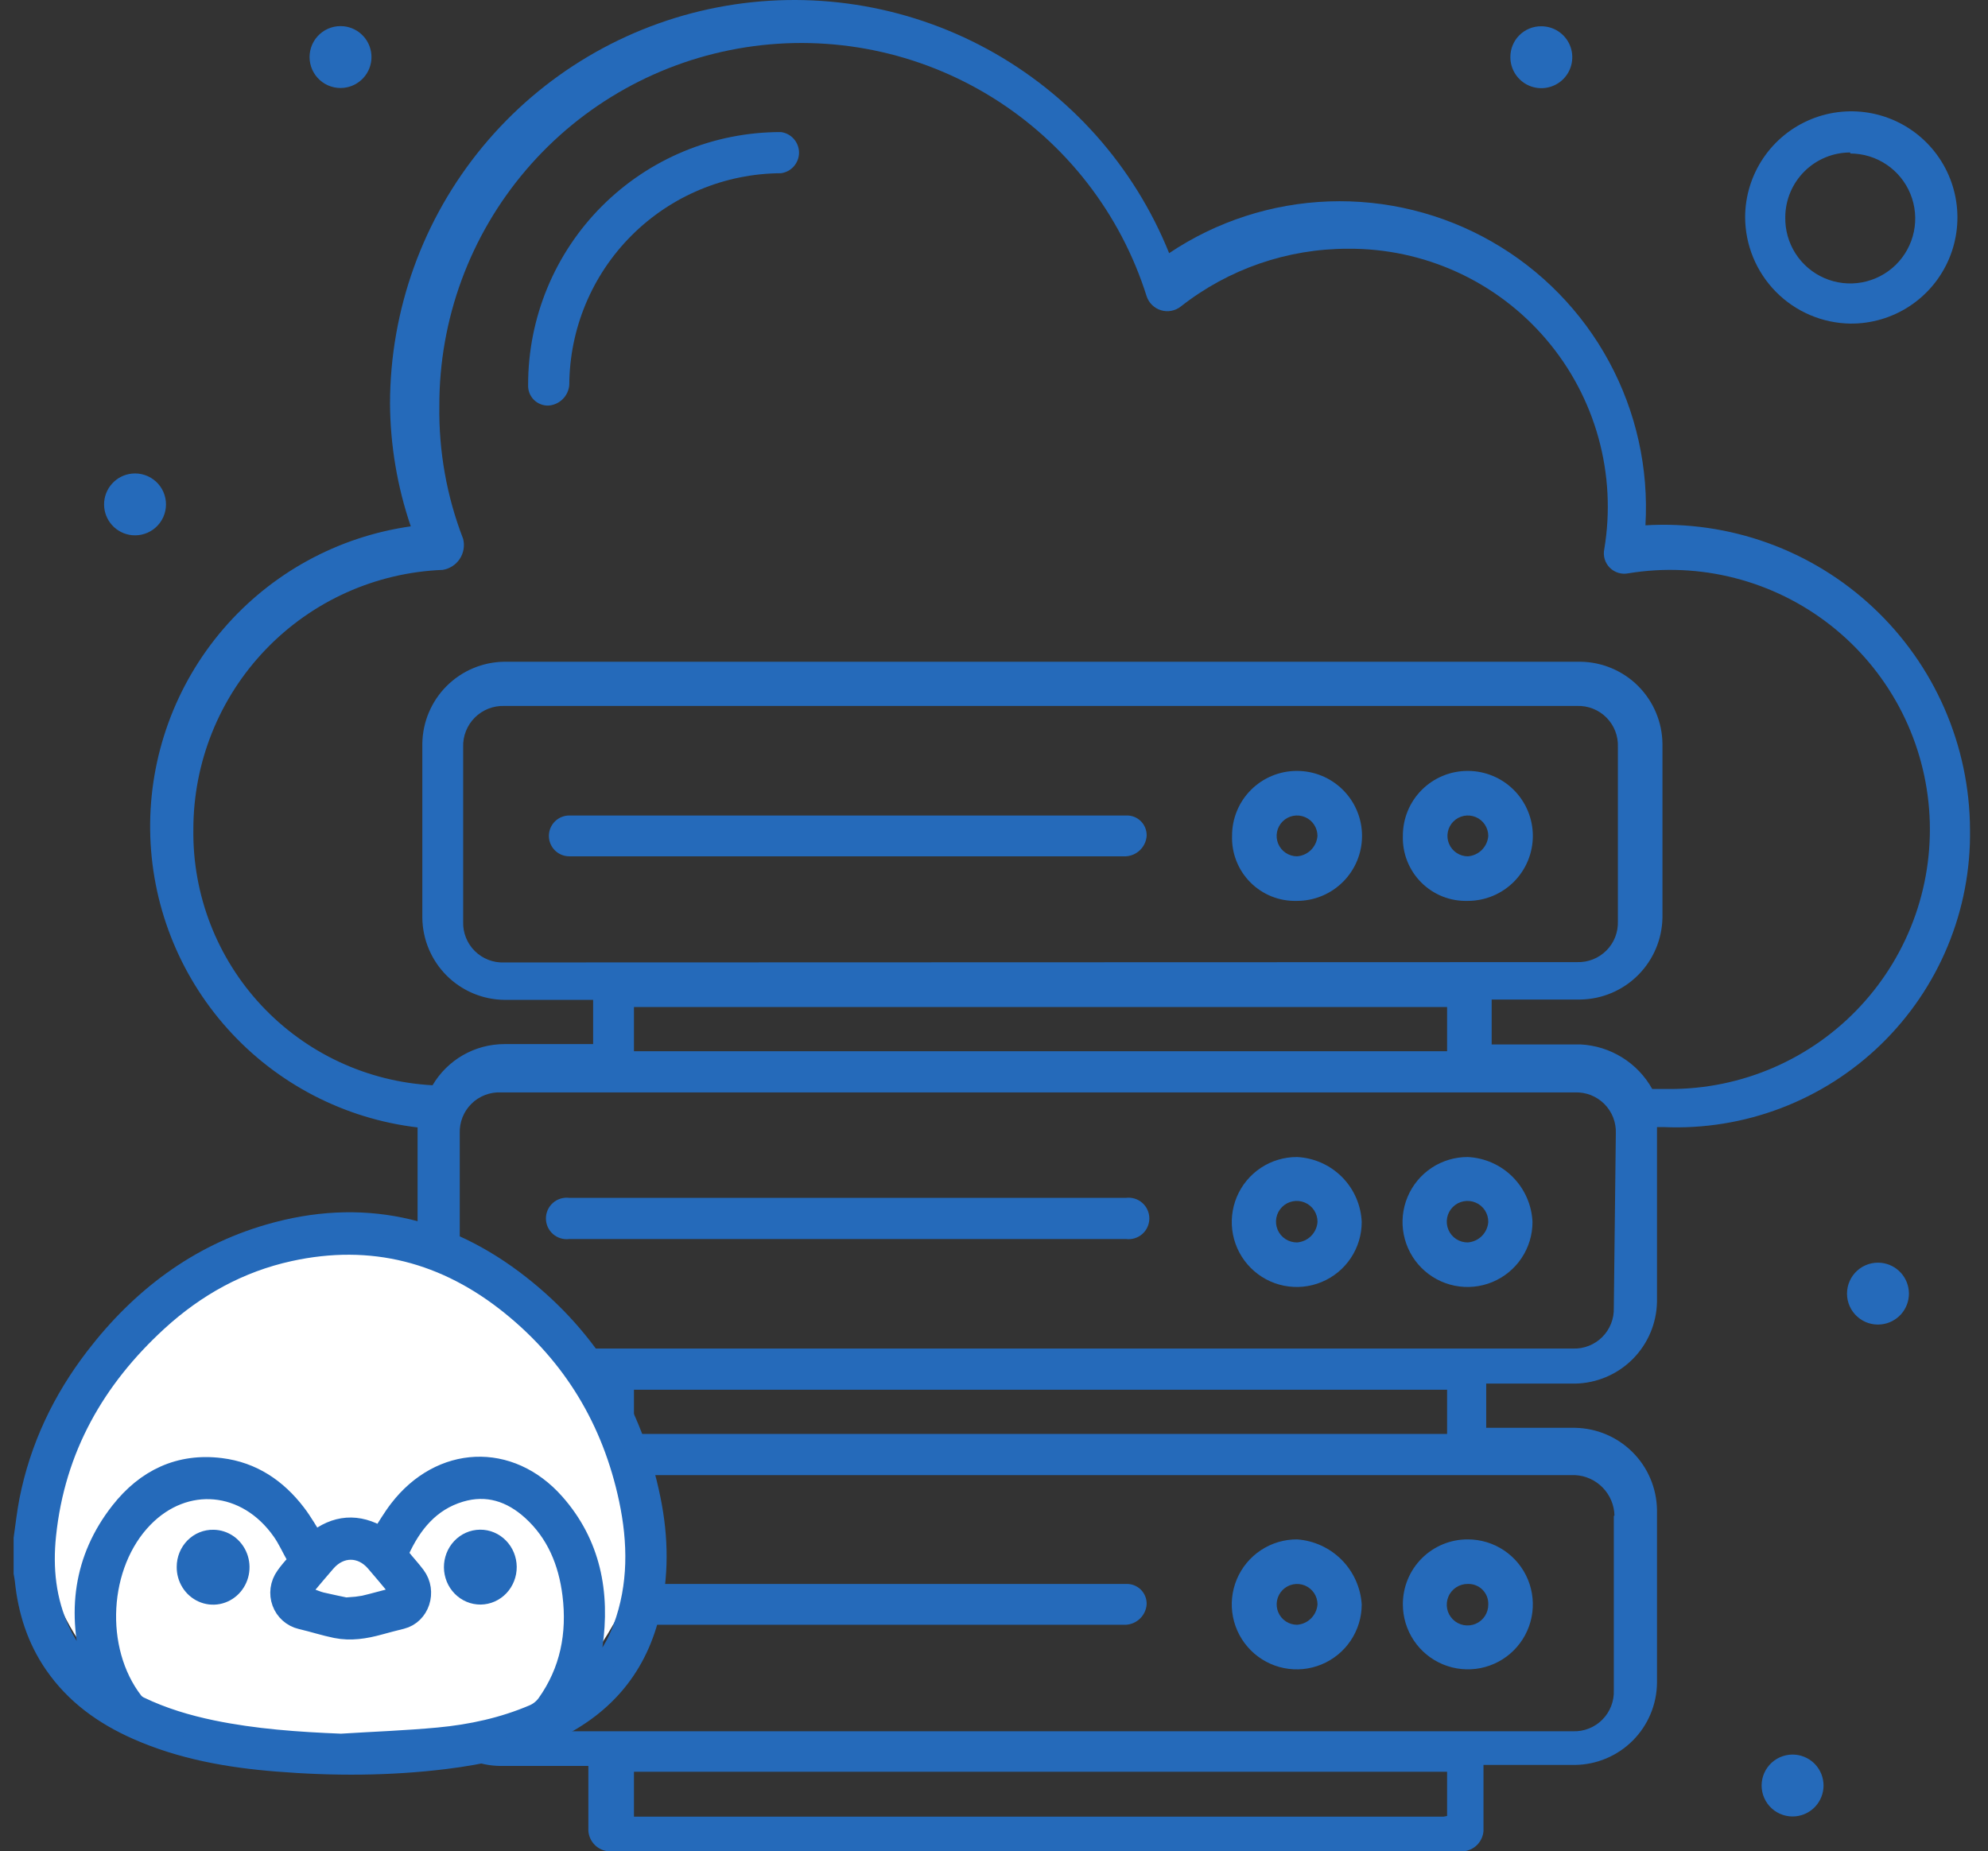 <svg width="102" height="95" viewBox="0 0 102 95" fill="none" xmlns="http://www.w3.org/2000/svg">
<rect x="0" y="0" width="102" height="95" fill="#333333" stroke="none"/>
<path d="M101.077 42.562C101.067 40.426 100.621 38.314 99.767 36.356C98.913 34.398 97.668 32.635 96.109 31.175C94.551 29.714 92.711 28.587 90.701 27.861C88.692 27.136 86.556 26.828 84.424 26.956C84.595 24.035 83.948 21.125 82.554 18.552C81.16 15.979 79.076 13.847 76.535 12.396C73.995 10.944 71.099 10.231 68.175 10.336C65.251 10.441 62.415 11.361 59.986 12.991C58.188 8.527 54.893 4.827 50.666 2.525C46.44 0.224 41.544 -0.536 36.819 0.376C32.093 1.288 27.832 3.815 24.766 7.524C21.699 11.234 20.018 15.894 20.011 20.707C20.024 22.851 20.384 24.979 21.076 27.009C17.336 27.538 13.916 29.411 11.455 32.277C8.995 35.143 7.661 38.807 7.704 42.584C7.747 46.362 9.163 49.994 11.688 52.804C14.213 55.614 17.674 57.409 21.425 57.853V66.808C21.439 67.92 21.886 68.982 22.672 69.768C23.458 70.554 24.52 71.002 25.632 71.015H30.188V73.285H25.632C24.529 73.307 23.479 73.756 22.701 74.537C21.922 75.319 21.478 76.371 21.46 77.474V86.412C21.473 87.523 21.921 88.585 22.707 89.371C23.493 90.157 24.555 90.605 25.667 90.618H30.188V93.953C30.208 94.224 30.325 94.479 30.517 94.671C30.709 94.863 30.964 94.98 31.235 95H75.068C75.339 94.98 75.593 94.863 75.786 94.671C75.978 94.479 76.095 94.224 76.115 93.953V90.566H80.811C81.922 90.553 82.984 90.105 83.77 89.319C84.556 88.533 85.004 87.471 85.017 86.359V77.474C84.999 76.364 84.55 75.304 83.765 74.519C82.98 73.734 81.921 73.285 80.811 73.267H76.254V70.998H80.811C81.921 70.98 82.98 70.531 83.765 69.746C84.55 68.961 84.999 67.901 85.017 66.791V57.836H85.367C87.416 57.924 89.463 57.593 91.38 56.862C93.297 56.131 95.044 55.017 96.515 53.587C97.986 52.156 99.15 50.441 99.934 48.545C100.719 46.649 101.107 44.613 101.077 42.562ZM9.921 42.562C9.919 39.118 11.25 35.808 13.636 33.324C16.021 30.841 19.276 29.378 22.717 29.243C22.893 29.214 23.062 29.149 23.212 29.052C23.363 28.955 23.491 28.828 23.589 28.679C23.688 28.529 23.754 28.361 23.784 28.185C23.814 28.009 23.807 27.828 23.764 27.654C22.922 25.479 22.508 23.162 22.542 20.829C22.53 16.387 24.111 12.088 26.997 8.712C29.883 5.335 33.883 3.105 38.273 2.425C42.662 1.745 47.15 2.661 50.922 5.006C54.694 7.351 57.501 10.971 58.833 15.208C58.89 15.377 58.987 15.53 59.115 15.654C59.244 15.778 59.4 15.87 59.571 15.921C59.742 15.972 59.922 15.982 60.098 15.949C60.273 15.916 60.438 15.842 60.579 15.732C63.027 13.806 66.052 12.76 69.167 12.764C71.097 12.751 73.007 13.159 74.763 13.962C76.518 14.764 78.077 15.941 79.329 17.41C80.582 18.879 81.498 20.604 82.013 22.464C82.528 24.324 82.63 26.274 82.312 28.178C82.276 28.348 82.284 28.525 82.333 28.692C82.383 28.858 82.473 29.01 82.596 29.133C82.719 29.256 82.871 29.346 83.038 29.396C83.204 29.446 83.381 29.453 83.551 29.418C85.369 29.12 87.229 29.203 89.013 29.662C90.798 30.12 92.468 30.944 93.917 32.08C95.367 33.217 96.565 34.642 97.436 36.265C98.307 37.888 98.832 39.675 98.977 41.511C99.123 43.347 98.885 45.194 98.281 46.934C97.676 48.674 96.717 50.27 95.464 51.62C94.211 52.971 92.692 54.047 91.002 54.78C89.312 55.514 87.488 55.888 85.646 55.881H84.773C84.404 55.218 83.872 54.661 83.227 54.261C82.583 53.861 81.847 53.631 81.09 53.594H76.534V51.29H81.09C82.2 51.272 83.26 50.823 84.045 50.038C84.83 49.253 85.279 48.193 85.297 47.083V38.163C85.283 37.051 84.836 35.989 84.05 35.203C83.264 34.417 82.201 33.97 81.09 33.956H25.876C24.765 33.97 23.703 34.417 22.916 35.203C22.131 35.989 21.683 37.051 21.669 38.163V47.1C21.683 48.212 22.131 49.274 22.916 50.06C23.703 50.846 24.765 51.294 25.876 51.307H30.432V53.577H25.876C25.132 53.578 24.4 53.773 23.754 54.143C23.108 54.514 22.57 55.047 22.193 55.689C18.848 55.509 15.703 54.042 13.415 51.595C11.128 49.148 9.876 45.911 9.921 42.562ZM25.876 49.387C25.597 49.4 25.319 49.354 25.058 49.253C24.797 49.152 24.56 48.999 24.362 48.802C24.163 48.605 24.008 48.37 23.905 48.11C23.802 47.85 23.754 47.572 23.764 47.292V38.337C23.754 38.057 23.802 37.779 23.905 37.518C24.008 37.257 24.163 37.02 24.361 36.822C24.559 36.624 24.796 36.469 25.056 36.366C25.317 36.264 25.596 36.216 25.876 36.225H80.915C81.195 36.215 81.473 36.263 81.733 36.366C81.992 36.469 82.228 36.625 82.425 36.823C82.622 37.022 82.775 37.258 82.876 37.519C82.977 37.78 83.022 38.058 83.01 38.337V47.275C83.02 47.553 82.972 47.83 82.871 48.088C82.769 48.347 82.615 48.581 82.418 48.778C82.222 48.974 81.987 49.128 81.728 49.23C81.47 49.332 81.193 49.38 80.915 49.37L25.876 49.387ZM32.527 51.674H74.247V53.943H32.527V51.674ZM74.073 93.219H32.527V90.915H74.247V93.185L74.073 93.219ZM82.801 77.788V86.726C82.813 87.005 82.767 87.284 82.666 87.544C82.566 87.805 82.412 88.042 82.215 88.24C82.019 88.439 81.783 88.594 81.523 88.697C81.263 88.8 80.985 88.848 80.706 88.838H25.702C25.421 88.85 25.141 88.804 24.879 88.703C24.617 88.601 24.379 88.445 24.181 88.247C23.982 88.048 23.827 87.81 23.725 87.549C23.623 87.287 23.577 87.007 23.589 86.726V77.788C23.579 77.509 23.628 77.231 23.73 76.971C23.833 76.711 23.989 76.475 24.187 76.279C24.386 76.082 24.623 75.928 24.883 75.828C25.144 75.727 25.422 75.681 25.702 75.694H80.811C81.348 75.72 81.856 75.949 82.231 76.334C82.607 76.719 82.823 77.233 82.835 77.771L82.801 77.788ZM74.073 73.581H32.527V71.312H74.247V73.581H74.073ZM82.801 67.105C82.81 67.383 82.763 67.66 82.661 67.918C82.559 68.177 82.405 68.412 82.209 68.608C82.012 68.805 81.777 68.959 81.519 69.06C81.26 69.162 80.984 69.21 80.706 69.2H25.702C25.422 69.212 25.144 69.166 24.883 69.066C24.623 68.965 24.386 68.811 24.187 68.615C23.989 68.418 23.833 68.182 23.73 67.922C23.628 67.663 23.579 67.384 23.589 67.105V58.15C23.579 57.871 23.628 57.593 23.73 57.333C23.833 57.073 23.989 56.837 24.187 56.641C24.386 56.444 24.623 56.29 24.883 56.19C25.144 56.089 25.422 56.043 25.702 56.056H80.811C81.088 56.046 81.365 56.093 81.624 56.195C81.882 56.297 82.117 56.451 82.314 56.647C82.51 56.844 82.664 57.079 82.766 57.337C82.868 57.596 82.915 57.873 82.905 58.15L82.801 67.105Z" fill="#256ABA"/>
<path d="M28.145 20.812C28.42 20.791 28.68 20.673 28.875 20.477C29.07 20.282 29.189 20.023 29.209 19.747C29.223 16.871 30.371 14.118 32.405 12.084C34.438 10.051 37.192 8.903 40.067 8.889C40.324 8.856 40.56 8.731 40.73 8.536C40.901 8.342 40.996 8.092 40.996 7.833C40.996 7.574 40.901 7.324 40.73 7.13C40.56 6.935 40.324 6.81 40.067 6.777C38.363 6.775 36.676 7.108 35.101 7.759C33.526 8.41 32.096 9.366 30.891 10.57C29.686 11.775 28.731 13.206 28.08 14.781C27.429 16.355 27.095 18.043 27.097 19.747C27.09 19.887 27.112 20.027 27.161 20.159C27.211 20.29 27.288 20.41 27.386 20.51C27.485 20.61 27.603 20.688 27.734 20.74C27.864 20.792 28.004 20.817 28.145 20.812Z" fill="#256ABA"/>
<path d="M71.978 82.327C71.978 82.986 72.174 83.631 72.54 84.179C72.907 84.728 73.427 85.155 74.037 85.407C74.646 85.659 75.316 85.725 75.963 85.597C76.61 85.468 77.204 85.151 77.67 84.684C78.136 84.218 78.454 83.624 78.583 82.977C78.711 82.331 78.645 81.66 78.393 81.051C78.141 80.442 77.713 79.921 77.165 79.555C76.617 79.188 75.972 78.993 75.312 78.993C74.874 78.99 74.439 79.075 74.034 79.242C73.628 79.409 73.26 79.654 72.95 79.964C72.64 80.274 72.394 80.643 72.228 81.048C72.061 81.454 71.976 81.888 71.978 82.327ZM76.36 82.327C76.363 82.539 76.303 82.747 76.188 82.925C76.072 83.103 75.906 83.242 75.711 83.325C75.515 83.407 75.3 83.43 75.092 83.389C74.883 83.349 74.692 83.247 74.542 83.097C74.392 82.947 74.29 82.756 74.25 82.548C74.21 82.34 74.232 82.124 74.315 81.929C74.397 81.733 74.537 81.567 74.714 81.452C74.892 81.336 75.1 81.276 75.312 81.279C75.451 81.275 75.59 81.298 75.719 81.349C75.848 81.4 75.966 81.477 76.064 81.575C76.162 81.674 76.239 81.791 76.29 81.92C76.341 82.05 76.365 82.188 76.36 82.327Z" fill="#256ABA"/>
<path d="M66.551 78.993C65.891 78.989 65.244 79.182 64.694 79.546C64.143 79.91 63.713 80.43 63.458 81.039C63.203 81.648 63.135 82.319 63.261 82.966C63.388 83.614 63.704 84.21 64.17 84.678C64.635 85.146 65.229 85.466 65.876 85.596C66.524 85.726 67.195 85.661 67.805 85.409C68.415 85.157 68.937 84.73 69.304 84.181C69.671 83.632 69.867 82.987 69.867 82.327C69.811 81.464 69.443 80.651 68.834 80.038C68.224 79.426 67.413 79.054 66.551 78.993ZM66.551 83.374C66.344 83.374 66.141 83.313 65.969 83.198C65.797 83.083 65.662 82.919 65.583 82.728C65.504 82.536 65.483 82.326 65.523 82.123C65.564 81.919 65.664 81.733 65.81 81.586C65.957 81.44 66.143 81.34 66.347 81.3C66.55 81.259 66.76 81.28 66.952 81.359C67.143 81.439 67.306 81.573 67.422 81.745C67.537 81.917 67.598 82.12 67.598 82.327C67.578 82.598 67.461 82.853 67.269 83.045C67.077 83.237 66.822 83.354 66.551 83.374Z" fill="#256ABA"/>
<path d="M57.768 81.28H29.209C28.932 81.28 28.665 81.39 28.469 81.587C28.272 81.783 28.162 82.049 28.162 82.327C28.162 82.605 28.272 82.871 28.469 83.068C28.665 83.264 28.932 83.374 29.209 83.374H57.768C58.042 83.358 58.301 83.243 58.497 83.051C58.693 82.858 58.812 82.601 58.832 82.327C58.837 82.187 58.813 82.047 58.761 81.916C58.709 81.786 58.631 81.668 58.531 81.569C58.431 81.471 58.311 81.394 58.179 81.344C58.048 81.294 57.908 81.272 57.768 81.28Z" fill="#256ABA"/>
<path d="M75.312 59.372C74.652 59.369 74.006 59.561 73.455 59.925C72.905 60.29 72.475 60.809 72.22 61.418C71.965 62.027 71.896 62.698 72.023 63.346C72.15 63.994 72.466 64.59 72.931 65.058C73.397 65.526 73.991 65.845 74.638 65.975C75.285 66.105 75.957 66.04 76.567 65.788C77.177 65.536 77.699 65.109 78.066 64.56C78.433 64.012 78.629 63.366 78.629 62.706C78.591 61.837 78.23 61.014 77.616 60.397C77.003 59.78 76.181 59.415 75.312 59.372ZM75.312 63.754C75.1 63.757 74.892 63.697 74.714 63.581C74.537 63.466 74.397 63.3 74.315 63.104C74.232 62.909 74.21 62.694 74.25 62.485C74.29 62.277 74.392 62.086 74.542 61.936C74.692 61.786 74.883 61.684 75.092 61.644C75.3 61.603 75.515 61.626 75.711 61.709C75.906 61.791 76.072 61.93 76.188 62.108C76.303 62.286 76.363 62.494 76.36 62.706C76.34 62.977 76.223 63.232 76.031 63.424C75.838 63.617 75.584 63.733 75.312 63.754Z" fill="#256ABA"/>
<path d="M66.551 59.372C65.891 59.369 65.244 59.561 64.694 59.925C64.143 60.29 63.713 60.809 63.458 61.418C63.203 62.027 63.135 62.698 63.261 63.346C63.388 63.994 63.704 64.59 64.17 65.058C64.635 65.526 65.229 65.845 65.876 65.975C66.524 66.105 67.195 66.04 67.805 65.788C68.415 65.536 68.937 65.109 69.304 64.56C69.671 64.012 69.867 63.366 69.867 62.706C69.829 61.837 69.468 61.014 68.855 60.397C68.241 59.78 67.42 59.415 66.551 59.372ZM66.551 63.754C66.339 63.757 66.13 63.697 65.953 63.581C65.775 63.466 65.636 63.3 65.553 63.104C65.47 62.909 65.448 62.694 65.488 62.485C65.529 62.277 65.63 62.086 65.781 61.936C65.93 61.786 66.122 61.684 66.33 61.644C66.538 61.603 66.754 61.626 66.949 61.709C67.144 61.791 67.31 61.93 67.426 62.108C67.542 62.286 67.602 62.494 67.598 62.706C67.578 62.977 67.461 63.232 67.269 63.424C67.077 63.617 66.822 63.733 66.551 63.754Z" fill="#256ABA"/>
<path d="M57.769 61.467H29.211C29.061 61.448 28.908 61.461 28.763 61.505C28.619 61.549 28.485 61.623 28.371 61.724C28.258 61.823 28.167 61.946 28.104 62.084C28.042 62.222 28.01 62.372 28.01 62.523C28.01 62.674 28.042 62.824 28.104 62.962C28.167 63.1 28.258 63.223 28.371 63.323C28.485 63.423 28.619 63.497 28.763 63.541C28.908 63.586 29.061 63.599 29.211 63.579H57.769C57.919 63.599 58.071 63.586 58.216 63.541C58.361 63.497 58.494 63.423 58.608 63.323C58.722 63.223 58.813 63.1 58.875 62.962C58.937 62.824 58.97 62.674 58.97 62.523C58.97 62.372 58.937 62.222 58.875 62.084C58.813 61.946 58.722 61.823 58.608 61.724C58.494 61.623 58.361 61.549 58.216 61.505C58.071 61.461 57.919 61.448 57.769 61.467Z" fill="#256ABA"/>
<path d="M75.312 39.559C74.874 39.557 74.439 39.642 74.034 39.809C73.628 39.975 73.26 40.221 72.95 40.531C72.64 40.841 72.394 41.209 72.227 41.615C72.061 42.02 71.976 42.455 71.978 42.894C71.964 43.335 72.04 43.775 72.202 44.186C72.365 44.597 72.61 44.971 72.922 45.283C73.235 45.596 73.608 45.841 74.019 46.004C74.431 46.166 74.871 46.242 75.312 46.228C76.197 46.228 77.045 45.876 77.67 45.251C78.295 44.626 78.647 43.778 78.647 42.894C78.647 42.009 78.295 41.161 77.67 40.536C77.045 39.911 76.197 39.559 75.312 39.559ZM75.312 43.941C75.105 43.941 74.903 43.879 74.731 43.764C74.558 43.649 74.424 43.486 74.345 43.294C74.266 43.103 74.245 42.892 74.285 42.689C74.326 42.486 74.425 42.299 74.572 42.153C74.718 42.006 74.905 41.907 75.108 41.866C75.311 41.826 75.522 41.847 75.713 41.926C75.905 42.005 76.068 42.139 76.183 42.312C76.298 42.484 76.36 42.686 76.36 42.894C76.34 43.165 76.223 43.419 76.031 43.612C75.838 43.804 75.584 43.921 75.312 43.941Z" fill="#256ABA"/>
<path d="M66.549 39.559C66.11 39.557 65.676 39.642 65.27 39.809C64.865 39.975 64.496 40.221 64.186 40.531C63.876 40.841 63.63 41.209 63.464 41.615C63.297 42.02 63.212 42.455 63.215 42.894C63.2 43.335 63.276 43.775 63.439 44.186C63.601 44.597 63.846 44.971 64.159 45.283C64.471 45.596 64.845 45.841 65.256 46.004C65.667 46.166 66.107 46.242 66.549 46.228C67.433 46.228 68.281 45.876 68.906 45.251C69.532 44.626 69.883 43.778 69.883 42.894C69.883 42.009 69.532 41.161 68.906 40.536C68.281 39.911 67.433 39.559 66.549 39.559ZM66.549 43.941C66.342 43.941 66.139 43.879 65.967 43.764C65.795 43.649 65.66 43.486 65.581 43.294C65.502 43.103 65.481 42.892 65.522 42.689C65.562 42.486 65.662 42.299 65.808 42.153C65.955 42.006 66.141 41.907 66.344 41.866C66.548 41.826 66.758 41.847 66.95 41.926C67.141 42.005 67.305 42.139 67.42 42.312C67.535 42.484 67.596 42.686 67.596 42.894C67.576 43.165 67.459 43.419 67.267 43.612C67.075 43.804 66.82 43.921 66.549 43.941Z" fill="#256ABA"/>
<path d="M57.768 41.846H29.209C28.932 41.846 28.665 41.956 28.469 42.153C28.272 42.349 28.162 42.616 28.162 42.894C28.162 43.171 28.272 43.438 28.469 43.634C28.665 43.831 28.932 43.941 29.209 43.941H57.768C58.042 43.925 58.301 43.81 58.497 43.617C58.693 43.425 58.812 43.167 58.832 42.894C58.837 42.753 58.813 42.613 58.761 42.483C58.709 42.352 58.631 42.234 58.531 42.135C58.431 42.037 58.311 41.96 58.179 41.91C58.048 41.861 57.908 41.839 57.768 41.846Z" fill="#256ABA"/>
<path d="M17.638 1.348C18.028 1.389 18.389 1.573 18.652 1.865C18.915 2.156 19.06 2.535 19.06 2.928C19.06 3.32 18.915 3.699 18.652 3.99C18.389 4.282 18.028 4.466 17.638 4.507C17.416 4.531 17.192 4.507 16.981 4.438C16.769 4.37 16.574 4.257 16.409 4.108C16.243 3.959 16.111 3.777 16.02 3.574C15.93 3.37 15.883 3.15 15.883 2.928C15.883 2.705 15.93 2.485 16.02 2.281C16.111 2.078 16.243 1.896 16.409 1.747C16.574 1.598 16.769 1.486 16.981 1.417C17.192 1.348 17.416 1.325 17.638 1.348Z" fill="#256ABA"/>
<path d="M6.762 24.303C6.984 24.279 7.207 24.303 7.419 24.372C7.631 24.44 7.826 24.553 7.991 24.702C8.157 24.851 8.289 25.033 8.38 25.236C8.47 25.44 8.517 25.66 8.517 25.882C8.517 26.105 8.47 26.325 8.38 26.529C8.289 26.732 8.157 26.914 7.991 27.063C7.826 27.212 7.631 27.325 7.419 27.393C7.207 27.462 6.984 27.485 6.762 27.462C6.372 27.421 6.01 27.237 5.748 26.945C5.485 26.654 5.34 26.275 5.34 25.882C5.34 25.49 5.485 25.111 5.748 24.82C6.01 24.528 6.372 24.344 6.762 24.303Z" fill="#256ABA"/>
<path d="M96.52 64.801C96.911 64.842 97.272 65.026 97.535 65.318C97.797 65.61 97.943 65.988 97.943 66.381C97.943 66.773 97.797 67.152 97.535 67.444C97.272 67.735 96.911 67.919 96.52 67.96C96.299 67.984 96.075 67.96 95.863 67.892C95.652 67.823 95.457 67.71 95.291 67.561C95.126 67.412 94.993 67.23 94.903 67.027C94.812 66.823 94.766 66.603 94.766 66.381C94.766 66.158 94.812 65.938 94.903 65.735C94.993 65.531 95.126 65.349 95.291 65.2C95.457 65.051 95.652 64.939 95.863 64.87C96.075 64.801 96.299 64.778 96.52 64.801Z" fill="#256ABA"/>
<path d="M79.065 1.348C79.381 1.345 79.69 1.435 79.954 1.608C80.218 1.782 80.424 2.03 80.547 2.321C80.669 2.611 80.702 2.932 80.641 3.242C80.581 3.552 80.429 3.836 80.206 4.06C79.983 4.283 79.698 4.434 79.388 4.495C79.078 4.556 78.757 4.523 78.467 4.401C78.176 4.278 77.928 4.072 77.755 3.808C77.581 3.544 77.491 3.235 77.494 2.919C77.494 2.502 77.66 2.103 77.954 1.808C78.249 1.514 78.648 1.348 79.065 1.348Z" fill="#256ABA"/>
<path d="M92.139 90.042C92.53 90.084 92.891 90.268 93.154 90.559C93.416 90.851 93.562 91.23 93.562 91.622C93.562 92.015 93.416 92.393 93.154 92.685C92.891 92.977 92.53 93.161 92.139 93.202C91.918 93.225 91.694 93.202 91.483 93.133C91.271 93.064 91.076 92.952 90.91 92.803C90.745 92.654 90.613 92.472 90.522 92.268C90.431 92.065 90.385 91.845 90.385 91.622C90.385 91.4 90.431 91.179 90.522 90.976C90.613 90.773 90.745 90.591 90.91 90.442C91.076 90.293 91.271 90.18 91.483 90.111C91.694 90.043 91.918 90.019 92.139 90.042Z" fill="#256ABA"/>
<path d="M94.933 16.605C96.011 16.615 97.069 16.305 97.971 15.714C98.873 15.122 99.579 14.276 100 13.283C100.421 12.29 100.537 11.194 100.334 10.135C100.132 9.075 99.619 8.1 98.861 7.332C98.103 6.565 97.135 6.04 96.078 5.823C95.021 5.607 93.924 5.709 92.925 6.117C91.927 6.525 91.072 7.22 90.469 8.115C89.866 9.009 89.542 10.062 89.539 11.141C89.543 12.577 90.111 13.953 91.12 14.975C92.128 15.997 93.497 16.582 94.933 16.605ZM94.933 7.877C95.595 7.877 96.242 8.074 96.792 8.444C97.342 8.813 97.769 9.338 98.019 9.952C98.269 10.565 98.331 11.239 98.197 11.887C98.062 12.536 97.738 13.13 97.265 13.593C96.791 14.057 96.191 14.368 95.539 14.489C94.888 14.61 94.216 14.534 93.608 14.271C93 14.008 92.484 13.569 92.126 13.012C91.769 12.455 91.585 11.803 91.599 11.141C91.603 10.26 91.957 9.416 92.581 8.795C93.206 8.173 94.052 7.824 94.933 7.824V7.877Z" fill="#256ABA"/>
<ellipse cx="17.5" cy="77.5" rx="15.5" ry="13.5" fill="white"/>
<path d="M1.199 78.939C1.294 78.291 1.364 77.636 1.488 76.995C2.03 74.253 3.2 71.813 4.874 69.635C7.219 66.581 10.148 64.378 13.789 63.321C18.497 61.95 22.826 62.892 26.698 65.937C30.241 68.72 32.476 72.415 33.398 76.941C33.799 78.911 33.83 80.892 33.34 82.852C32.622 85.728 30.843 87.649 28.277 88.842C26.546 89.648 24.707 90.05 22.833 90.28C19.956 90.635 17.072 90.638 14.189 90.405C11.726 90.207 9.304 89.781 7.012 88.764C5.32 88.013 3.844 86.965 2.76 85.384C1.88 84.099 1.42 82.657 1.261 81.101C1.248 80.973 1.22 80.844 1.199 80.719V78.939ZM16.138 79.104C17.219 78.213 18.368 78.142 19.537 78.847C19.853 78.369 20.131 77.886 20.466 77.451C22.616 74.662 26.146 74.494 28.47 77.12C30.317 79.207 30.812 81.734 30.412 84.479C30.317 85.131 30.106 85.764 29.947 86.416C30.851 85.65 31.545 84.65 31.959 83.516C32.751 81.357 32.723 79.139 32.254 76.929C31.395 72.884 29.378 69.561 26.238 67.016C22.872 64.283 19.066 63.299 14.853 64.224C12.293 64.785 10.049 66.023 8.096 67.812C4.907 70.736 2.839 74.317 2.377 78.78C2.2 80.474 2.368 82.137 3.095 83.701C3.524 84.622 4.139 85.436 4.899 86.088C4.841 85.916 4.806 85.823 4.779 85.73C3.919 82.766 4.253 79.996 6.16 77.562C7.479 75.88 9.209 75.051 11.333 75.318C12.938 75.518 14.207 76.362 15.2 77.662C15.545 78.113 15.825 78.619 16.138 79.104ZM17.501 89.461C19.166 89.359 20.836 89.299 22.497 89.144C24.173 88.987 25.819 88.63 27.384 87.96C27.642 87.847 27.867 87.665 28.038 87.434C29.232 85.759 29.608 83.858 29.356 81.82C29.149 80.15 28.532 78.662 27.288 77.528C26.227 76.562 24.993 76.166 23.613 76.578C22.082 77.035 21.132 78.18 20.482 79.632C20.451 79.701 20.494 79.84 20.548 79.908C20.801 80.232 21.085 80.53 21.331 80.86C21.935 81.673 21.543 82.858 20.605 83.093C20.225 83.188 19.846 83.284 19.468 83.39C18.737 83.593 17.994 83.712 17.244 83.561C16.644 83.44 16.06 83.246 15.464 83.109C14.467 82.88 14.037 81.718 14.652 80.871C14.803 80.66 14.969 80.459 15.146 80.271C15.275 80.138 15.282 80.025 15.194 79.87C14.947 79.436 14.742 78.971 14.457 78.567C12.654 75.995 9.494 75.704 7.358 77.899C5.043 80.277 4.804 84.659 6.848 87.31C6.936 87.417 7.046 87.503 7.169 87.56C8.354 88.13 9.6 88.502 10.878 88.768C13.066 89.221 15.273 89.373 17.501 89.463V89.461ZM17.906 82.507L17.921 82.465C18.173 82.449 18.425 82.418 18.674 82.374C19.188 82.255 19.696 82.104 20.209 81.976C20.528 81.897 20.587 81.742 20.369 81.478C20.005 81.037 19.636 80.6 19.262 80.164C18.546 79.332 17.459 79.328 16.735 80.157C16.372 80.571 16.021 80.997 15.664 81.418C15.373 81.761 15.417 81.873 15.853 81.992C16.068 82.05 16.27 82.152 16.485 82.203C16.958 82.316 17.433 82.408 17.906 82.509V82.507Z" fill="#256ABA" stroke="#256ABA"/>
<path d="M26.012 80.402C26.013 80.589 25.98 80.774 25.912 80.947C25.845 81.12 25.746 81.278 25.62 81.411C25.494 81.544 25.344 81.65 25.179 81.723C25.014 81.796 24.836 81.835 24.657 81.837C24.477 81.838 24.299 81.803 24.133 81.733C23.966 81.663 23.815 81.56 23.687 81.429C23.558 81.299 23.456 81.143 23.386 80.971C23.316 80.799 23.279 80.615 23.277 80.428C23.274 80.051 23.415 79.688 23.669 79.419C23.923 79.15 24.27 78.997 24.632 78.994C24.995 78.99 25.344 79.137 25.602 79.401C25.861 79.665 26.008 80.025 26.012 80.402Z" fill="#256ABA" stroke="#256ABA"/>
<path d="M9.567 80.399C9.567 80.212 9.603 80.027 9.673 79.855C9.743 79.683 9.845 79.527 9.974 79.396C10.103 79.266 10.255 79.163 10.423 79.095C10.59 79.027 10.769 78.994 10.948 78.998C11.219 79.001 11.483 79.088 11.707 79.246C11.93 79.406 12.103 79.63 12.204 79.891C12.305 80.153 12.329 80.439 12.273 80.715C12.217 80.99 12.083 81.242 11.889 81.439C11.695 81.635 11.45 81.767 11.183 81.819C10.917 81.87 10.642 81.838 10.393 81.726C10.145 81.615 9.933 81.43 9.786 81.193C9.639 80.957 9.562 80.68 9.567 80.399Z" fill="#256ABA" stroke="#256ABA"/>
</svg>
